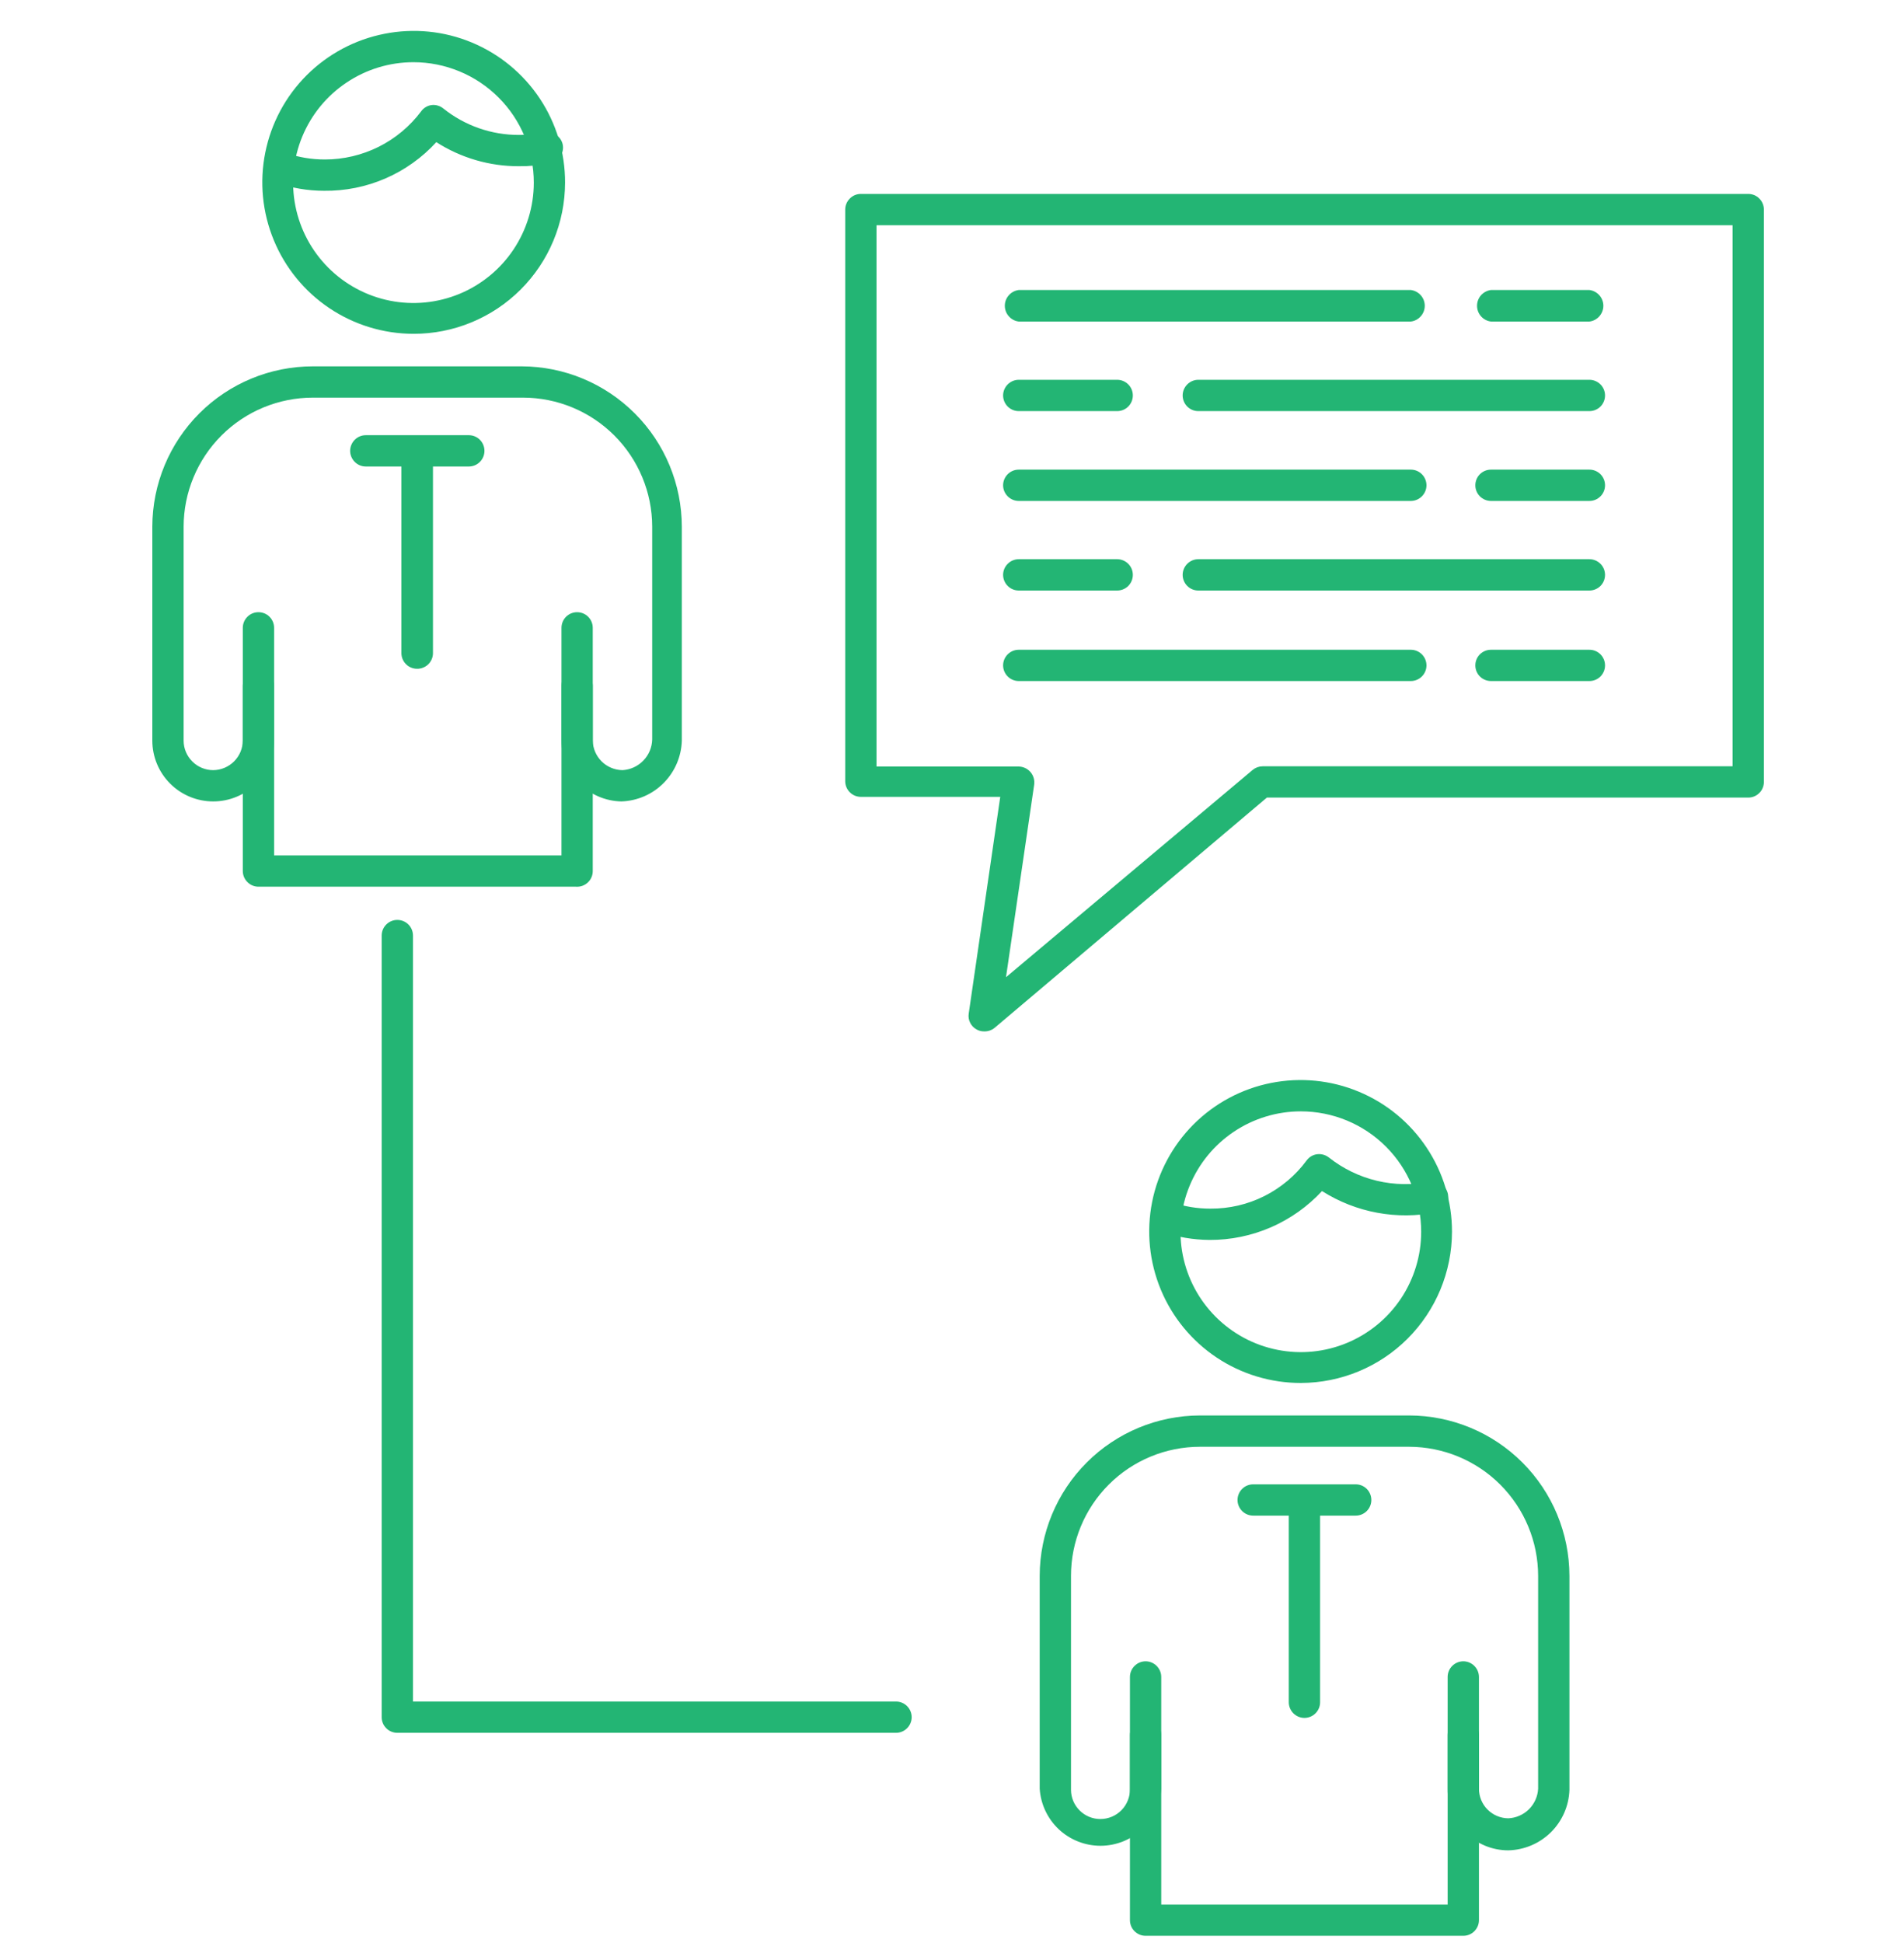 <svg width="50" height="51" viewBox="0 0 50 51" fill="none" xmlns="http://www.w3.org/2000/svg">
<g clip-path="url(#clip0_298_6299)">
<path d="M10.857 8.762C10.071 8.761 9.303 8.527 8.65 8.089C7.997 7.651 7.488 7.029 7.189 6.302C6.889 5.575 6.811 4.776 6.966 4.005C7.121 3.234 7.5 2.526 8.057 1.971C8.614 1.416 9.323 1.039 10.095 0.887C10.866 0.734 11.665 0.814 12.391 1.116C13.117 1.418 13.737 1.929 14.173 2.583C14.609 3.238 14.841 4.007 14.839 4.793C14.838 5.315 14.735 5.832 14.534 6.314C14.334 6.796 14.04 7.234 13.671 7.602C13.301 7.971 12.862 8.263 12.379 8.462C11.897 8.661 11.38 8.763 10.857 8.762ZM10.857 1.633C10.232 1.633 9.622 1.818 9.102 2.166C8.582 2.513 8.177 3.006 7.938 3.584C7.699 4.161 7.636 4.797 7.758 5.41C7.88 6.023 8.181 6.586 8.623 7.028C9.065 7.47 9.628 7.771 10.241 7.893C10.854 8.015 11.489 7.952 12.067 7.713C12.644 7.474 13.138 7.069 13.485 6.549C13.832 6.029 14.018 5.418 14.018 4.793C14.018 4.378 13.936 3.967 13.777 3.584C13.618 3.2 13.386 2.852 13.092 2.559C12.799 2.265 12.45 2.032 12.067 1.874C11.684 1.715 11.273 1.633 10.857 1.633Z" fill="#23B574"/>
<path d="M16.318 21.036C15.899 21.028 15.5 20.856 15.206 20.557C14.912 20.259 14.746 19.857 14.745 19.437V18.003C14.745 17.894 14.788 17.789 14.865 17.712C14.942 17.635 15.046 17.592 15.155 17.592C15.264 17.592 15.369 17.635 15.446 17.712C15.523 17.789 15.566 17.894 15.566 18.003V19.437C15.569 19.644 15.653 19.84 15.8 19.986C15.946 20.131 16.144 20.213 16.35 20.215C16.557 20.202 16.753 20.112 16.896 19.962C17.041 19.812 17.123 19.614 17.127 19.406V13.825C17.126 12.926 16.767 12.064 16.131 11.429C15.495 10.794 14.632 10.437 13.733 10.437H8.216C7.317 10.437 6.454 10.794 5.818 11.429C5.182 12.064 4.823 12.926 4.822 13.825V19.444C4.823 19.649 4.906 19.845 5.052 19.989C5.197 20.134 5.394 20.215 5.599 20.215C5.805 20.213 6.001 20.131 6.147 19.985C6.292 19.84 6.375 19.643 6.376 19.437V18.003C6.376 17.894 6.42 17.789 6.497 17.712C6.574 17.635 6.678 17.592 6.787 17.592C6.896 17.592 7.001 17.635 7.078 17.712C7.155 17.789 7.198 17.894 7.198 18.003V19.437C7.198 19.861 7.03 20.268 6.73 20.568C6.43 20.868 6.023 21.036 5.599 21.036C5.175 21.036 4.768 20.868 4.468 20.568C4.168 20.268 4 19.861 4 19.437V13.825C4.002 12.708 4.447 11.637 5.237 10.848C6.027 10.059 7.099 9.616 8.216 9.616H13.702C14.816 9.619 15.884 10.064 16.672 10.853C17.46 11.641 17.903 12.71 17.905 13.825V19.444C17.892 19.861 17.721 20.258 17.426 20.554C17.132 20.85 16.736 21.022 16.318 21.036Z" fill="#23B574"/>
<path d="M15.124 23.274H6.787C6.678 23.274 6.574 23.23 6.497 23.153C6.42 23.076 6.376 22.972 6.376 22.863V16.479C6.376 16.37 6.42 16.266 6.497 16.189C6.574 16.112 6.678 16.069 6.787 16.069C6.896 16.069 7.001 16.112 7.078 16.189C7.155 16.266 7.198 16.37 7.198 16.479V22.452H14.745V16.479C14.745 16.37 14.788 16.266 14.865 16.189C14.942 16.112 15.046 16.069 15.155 16.069C15.264 16.069 15.369 16.112 15.446 16.189C15.523 16.266 15.566 16.37 15.566 16.479V22.863C15.566 22.92 15.555 22.976 15.532 23.028C15.51 23.08 15.476 23.127 15.435 23.165C15.393 23.204 15.344 23.233 15.291 23.252C15.237 23.271 15.18 23.278 15.124 23.274Z" fill="#23B574"/>
<path d="M10.952 17.554C10.843 17.554 10.739 17.511 10.662 17.434C10.585 17.357 10.541 17.252 10.541 17.143V12.245H9.606C9.497 12.245 9.393 12.202 9.316 12.124C9.239 12.047 9.195 11.943 9.195 11.834C9.195 11.725 9.239 11.621 9.316 11.543C9.393 11.466 9.497 11.423 9.606 11.423H12.311C12.42 11.423 12.525 11.466 12.602 11.543C12.679 11.621 12.722 11.725 12.722 11.834C12.722 11.943 12.679 12.047 12.602 12.124C12.525 12.202 12.42 12.245 12.311 12.245H11.37V17.143C11.37 17.198 11.359 17.252 11.338 17.302C11.317 17.352 11.286 17.398 11.247 17.436C11.208 17.474 11.162 17.504 11.111 17.524C11.061 17.545 11.007 17.555 10.952 17.554Z" fill="#23B574"/>
<path d="M34.16 36.3C33.374 36.301 32.604 36.069 31.95 35.633C31.295 35.196 30.784 34.575 30.483 33.849C30.181 33.122 30.102 32.322 30.255 31.55C30.408 30.779 30.787 30.07 31.343 29.513C31.899 28.957 32.608 28.578 33.38 28.425C34.152 28.272 34.952 28.351 35.678 28.653C36.405 28.954 37.026 29.465 37.462 30.12C37.899 30.774 38.131 31.544 38.13 32.331C38.128 33.383 37.709 34.392 36.965 35.136C36.221 35.88 35.213 36.298 34.16 36.3ZM34.16 29.171C33.535 29.171 32.925 29.356 32.405 29.703C31.885 30.05 31.48 30.544 31.241 31.122C31.002 31.699 30.939 32.334 31.061 32.947C31.183 33.56 31.484 34.123 31.926 34.565C32.368 35.007 32.931 35.308 33.544 35.43C34.157 35.552 34.792 35.49 35.37 35.25C35.947 35.011 36.441 34.606 36.788 34.087C37.135 33.567 37.321 32.956 37.321 32.331C37.321 31.493 36.988 30.689 36.395 30.096C35.803 29.504 34.999 29.171 34.16 29.171Z" fill="#23B574"/>
<path d="M31.765 32.546C31.335 32.543 30.908 32.47 30.501 32.331C30.398 32.296 30.313 32.222 30.265 32.125C30.216 32.028 30.208 31.916 30.242 31.812C30.278 31.709 30.353 31.624 30.451 31.576C30.549 31.527 30.663 31.519 30.767 31.553C31.093 31.668 31.438 31.725 31.784 31.724C32.275 31.728 32.761 31.616 33.2 31.396C33.639 31.176 34.021 30.855 34.312 30.46C34.345 30.415 34.386 30.377 34.434 30.349C34.482 30.321 34.535 30.302 34.59 30.296C34.645 30.289 34.701 30.294 34.754 30.309C34.807 30.324 34.857 30.35 34.9 30.384C35.27 30.676 35.699 30.884 36.157 30.993C36.616 31.102 37.093 31.11 37.554 31.016C37.659 30.999 37.765 31.023 37.852 31.083C37.939 31.142 38 31.233 38.022 31.336C38.044 31.439 38.025 31.547 37.97 31.637C37.915 31.727 37.827 31.792 37.725 31.819C36.688 32.029 35.61 31.83 34.717 31.263C34.34 31.669 33.884 31.993 33.376 32.214C32.867 32.435 32.319 32.548 31.765 32.546Z" fill="#23B574"/>
<path d="M39.609 48.568C39.397 48.568 39.188 48.526 38.993 48.444C38.798 48.362 38.622 48.243 38.473 48.092C38.325 47.942 38.208 47.763 38.13 47.567C38.051 47.371 38.013 47.161 38.016 46.95V45.54C38.016 45.486 38.027 45.433 38.047 45.383C38.068 45.333 38.098 45.288 38.136 45.25C38.174 45.212 38.22 45.181 38.27 45.161C38.319 45.14 38.373 45.129 38.427 45.129C38.481 45.129 38.534 45.14 38.584 45.161C38.634 45.181 38.679 45.212 38.717 45.25C38.755 45.288 38.786 45.333 38.806 45.383C38.827 45.433 38.838 45.486 38.838 45.54V46.95C38.838 47.155 38.919 47.352 39.063 47.497C39.208 47.643 39.404 47.725 39.609 47.727C39.812 47.718 40.006 47.633 40.151 47.49C40.295 47.346 40.382 47.153 40.392 46.95V41.362C40.391 40.465 40.033 39.604 39.398 38.969C38.763 38.334 37.903 37.977 37.005 37.975H31.512C30.614 37.975 29.752 38.332 29.117 38.967C28.482 39.602 28.125 40.464 28.125 41.362V46.981C28.126 47.185 28.208 47.379 28.353 47.522C28.497 47.666 28.692 47.746 28.896 47.746C28.999 47.746 29.102 47.725 29.198 47.685C29.293 47.645 29.38 47.586 29.452 47.512C29.525 47.438 29.582 47.349 29.619 47.253C29.657 47.157 29.676 47.053 29.673 46.95V45.54C29.673 45.486 29.684 45.433 29.704 45.383C29.725 45.333 29.755 45.288 29.794 45.25C29.832 45.212 29.877 45.181 29.927 45.161C29.977 45.14 30.03 45.129 30.084 45.129C30.138 45.129 30.191 45.14 30.241 45.161C30.291 45.181 30.336 45.212 30.374 45.25C30.413 45.288 30.443 45.333 30.463 45.383C30.484 45.433 30.495 45.486 30.495 45.54V46.95C30.469 47.356 30.29 47.736 29.994 48.015C29.697 48.293 29.306 48.448 28.899 48.448C28.492 48.448 28.101 48.293 27.804 48.015C27.508 47.736 27.329 47.356 27.303 46.95V41.362C27.305 40.247 27.749 39.177 28.538 38.388C29.327 37.599 30.396 37.155 31.512 37.153H37.005C38.121 37.155 39.19 37.599 39.979 38.388C40.768 39.177 41.212 40.247 41.214 41.362V46.981C41.2 47.401 41.025 47.799 40.727 48.094C40.428 48.389 40.028 48.558 39.609 48.568Z" fill="#23B574"/>
<path d="M38.427 50.811H30.084C30.03 50.811 29.977 50.801 29.927 50.78C29.877 50.759 29.832 50.729 29.794 50.691C29.755 50.653 29.725 50.608 29.704 50.558C29.684 50.508 29.673 50.455 29.673 50.401V44.017C29.673 43.908 29.716 43.804 29.794 43.727C29.87 43.65 29.975 43.606 30.084 43.606C30.193 43.606 30.297 43.65 30.374 43.727C30.451 43.804 30.495 43.908 30.495 44.017V49.99H38.016V44.017C38.016 43.908 38.059 43.804 38.136 43.727C38.213 43.65 38.318 43.606 38.427 43.606C38.536 43.606 38.64 43.65 38.717 43.727C38.794 43.804 38.838 43.908 38.838 44.017V50.401C38.838 50.51 38.794 50.614 38.717 50.691C38.64 50.768 38.536 50.811 38.427 50.811Z" fill="#23B574"/>
<path d="M34.255 45.092C34.146 45.092 34.042 45.048 33.965 44.971C33.888 44.894 33.844 44.79 33.844 44.681V39.782H32.909C32.8 39.782 32.696 39.739 32.619 39.662C32.542 39.585 32.498 39.481 32.498 39.372C32.498 39.263 32.542 39.158 32.619 39.081C32.696 39.004 32.8 38.961 32.909 38.961H35.602C35.711 38.961 35.815 39.004 35.892 39.081C35.969 39.158 36.012 39.263 36.012 39.372C36.012 39.481 35.969 39.585 35.892 39.662C35.815 39.739 35.711 39.782 35.602 39.782H34.666V44.681C34.666 44.735 34.656 44.788 34.635 44.838C34.614 44.888 34.584 44.933 34.546 44.971C34.508 45.009 34.462 45.04 34.413 45.06C34.363 45.081 34.309 45.092 34.255 45.092Z" fill="#23B574"/>
<path d="M25.843 27.072C25.774 27.073 25.707 27.056 25.647 27.022C25.573 26.982 25.514 26.921 25.477 26.846C25.439 26.771 25.426 26.687 25.439 26.605L26.267 20.916H22.607C22.498 20.916 22.394 20.873 22.317 20.796C22.239 20.719 22.196 20.614 22.196 20.506V5.501C22.196 5.392 22.239 5.288 22.317 5.211C22.394 5.133 22.498 5.09 22.607 5.09H45.91C45.964 5.09 46.017 5.101 46.067 5.121C46.117 5.142 46.162 5.172 46.2 5.211C46.239 5.249 46.269 5.294 46.289 5.344C46.31 5.394 46.321 5.447 46.321 5.501V20.524C46.321 20.578 46.31 20.632 46.289 20.682C46.269 20.732 46.239 20.777 46.2 20.815C46.162 20.853 46.117 20.883 46.067 20.904C46.017 20.925 45.964 20.935 45.91 20.935H33.269L26.121 26.977C26.043 27.042 25.944 27.075 25.843 27.072ZM23.018 20.12H26.753C26.812 20.121 26.87 20.135 26.923 20.16C26.976 20.185 27.023 20.221 27.062 20.266C27.1 20.311 27.128 20.363 27.145 20.42C27.161 20.476 27.166 20.536 27.158 20.594L26.418 25.65L32.897 20.208C32.97 20.148 33.061 20.115 33.156 20.114H45.499V5.912H23.018V20.12Z" fill="#23B574"/>
<path d="M37.049 8.44H26.753C26.652 8.428 26.559 8.379 26.492 8.302C26.424 8.226 26.387 8.128 26.387 8.026C26.387 7.924 26.424 7.826 26.492 7.75C26.559 7.674 26.652 7.625 26.753 7.612H37.049C37.15 7.625 37.243 7.674 37.31 7.75C37.378 7.826 37.415 7.924 37.415 8.026C37.415 8.128 37.378 8.226 37.31 8.302C37.243 8.379 37.15 8.428 37.049 8.44Z" fill="#23B574"/>
<path d="M41.739 8.44H39.154C39.053 8.428 38.96 8.379 38.892 8.302C38.825 8.226 38.788 8.128 38.788 8.026C38.788 7.924 38.825 7.826 38.892 7.75C38.96 7.674 39.053 7.625 39.154 7.612H41.739C41.84 7.625 41.932 7.674 42 7.75C42.067 7.826 42.105 7.924 42.105 8.026C42.105 8.128 42.067 8.226 42 8.302C41.932 8.379 41.84 8.428 41.739 8.44Z" fill="#23B574"/>
<path d="M8.513 5.008C8.082 5.008 7.655 4.935 7.249 4.793C7.198 4.776 7.151 4.749 7.11 4.714C7.07 4.678 7.037 4.635 7.014 4.587C6.99 4.539 6.976 4.486 6.973 4.433C6.97 4.379 6.978 4.326 6.996 4.275C7.03 4.172 7.104 4.087 7.202 4.038C7.299 3.99 7.411 3.982 7.514 4.016C7.841 4.129 8.185 4.187 8.532 4.186C9.022 4.186 9.506 4.072 9.945 3.853C10.384 3.633 10.765 3.315 11.06 2.922C11.091 2.878 11.132 2.84 11.179 2.812C11.225 2.784 11.277 2.765 11.332 2.758C11.386 2.751 11.442 2.755 11.495 2.771C11.549 2.786 11.598 2.812 11.641 2.847C12.204 3.298 12.904 3.543 13.626 3.542C13.849 3.544 14.071 3.523 14.29 3.479C14.395 3.456 14.505 3.476 14.596 3.534C14.687 3.592 14.752 3.683 14.776 3.788C14.799 3.895 14.778 4.007 14.719 4.1C14.66 4.192 14.567 4.257 14.46 4.281C14.186 4.338 13.906 4.366 13.626 4.363C12.857 4.365 12.105 4.146 11.458 3.731C11.085 4.139 10.629 4.464 10.122 4.684C9.614 4.904 9.066 5.014 8.513 5.008Z" fill="#23B574"/>
<path d="M23.53 45.483H10.434C10.379 45.483 10.323 45.472 10.272 45.45C10.221 45.429 10.175 45.397 10.137 45.356C10.098 45.316 10.068 45.269 10.049 45.217C10.029 45.165 10.021 45.109 10.023 45.054V24.557C10.023 24.448 10.066 24.343 10.144 24.266C10.221 24.189 10.325 24.146 10.434 24.146C10.543 24.146 10.648 24.189 10.725 24.266C10.802 24.343 10.845 24.448 10.845 24.557V44.662H23.53C23.639 44.662 23.743 44.705 23.82 44.782C23.897 44.859 23.941 44.964 23.941 45.073C23.941 45.181 23.897 45.286 23.82 45.363C23.743 45.44 23.639 45.483 23.53 45.483Z" fill="#23B574"/>
<path d="M41.739 10.791H31.468C31.359 10.791 31.255 10.748 31.178 10.671C31.101 10.594 31.057 10.489 31.057 10.38C31.057 10.271 31.101 10.167 31.178 10.09C31.255 10.013 31.359 9.969 31.468 9.969H41.739C41.847 9.969 41.952 10.013 42.029 10.09C42.106 10.167 42.149 10.271 42.149 10.38C42.149 10.489 42.106 10.594 42.029 10.671C41.952 10.748 41.847 10.791 41.739 10.791Z" fill="#23B574"/>
<path d="M29.363 10.791H26.753C26.644 10.791 26.54 10.748 26.463 10.671C26.386 10.594 26.342 10.489 26.342 10.38C26.342 10.271 26.386 10.167 26.463 10.09C26.54 10.013 26.644 9.969 26.753 9.969H29.338C29.447 9.969 29.552 10.013 29.629 10.09C29.706 10.167 29.749 10.271 29.749 10.38C29.749 10.489 29.706 10.594 29.629 10.671C29.552 10.748 29.447 10.791 29.338 10.791H29.363Z" fill="#23B574"/>
<path d="M37.049 13.149H26.753C26.644 13.149 26.54 13.105 26.463 13.028C26.386 12.951 26.342 12.847 26.342 12.738C26.342 12.629 26.386 12.524 26.463 12.447C26.54 12.37 26.644 12.327 26.753 12.327H37.049C37.158 12.327 37.262 12.37 37.339 12.447C37.416 12.524 37.46 12.629 37.46 12.738C37.46 12.847 37.416 12.951 37.339 13.028C37.262 13.105 37.158 13.149 37.049 13.149Z" fill="#23B574"/>
<path d="M41.739 13.149H39.154C39.045 13.149 38.94 13.105 38.863 13.028C38.786 12.951 38.743 12.847 38.743 12.738C38.743 12.629 38.786 12.524 38.863 12.447C38.94 12.37 39.045 12.327 39.154 12.327H41.739C41.848 12.327 41.952 12.37 42.029 12.447C42.106 12.524 42.149 12.629 42.149 12.738C42.149 12.847 42.106 12.951 42.029 13.028C41.952 13.105 41.848 13.149 41.739 13.149Z" fill="#23B574"/>
<path d="M41.739 15.5H31.468C31.359 15.5 31.255 15.457 31.178 15.38C31.101 15.303 31.057 15.198 31.057 15.089C31.057 14.98 31.101 14.876 31.178 14.799C31.255 14.722 31.359 14.678 31.468 14.678H41.739C41.847 14.678 41.952 14.722 42.029 14.799C42.106 14.876 42.149 14.98 42.149 15.089C42.149 15.198 42.106 15.303 42.029 15.38C41.952 15.457 41.847 15.5 41.739 15.5Z" fill="#23B574"/>
<path d="M29.363 15.5H26.753C26.644 15.5 26.54 15.457 26.463 15.38C26.386 15.303 26.342 15.198 26.342 15.089C26.342 14.98 26.386 14.876 26.463 14.799C26.54 14.722 26.644 14.678 26.753 14.678H29.338C29.447 14.678 29.552 14.722 29.629 14.799C29.706 14.876 29.749 14.98 29.749 15.089C29.749 15.198 29.706 15.303 29.629 15.38C29.552 15.457 29.447 15.5 29.338 15.5H29.363Z" fill="#23B574"/>
<path d="M37.049 17.876H26.753C26.644 17.876 26.54 17.833 26.463 17.756C26.386 17.679 26.342 17.574 26.342 17.465C26.342 17.356 26.386 17.252 26.463 17.175C26.54 17.098 26.644 17.055 26.753 17.055H37.049C37.158 17.055 37.262 17.098 37.339 17.175C37.416 17.252 37.46 17.356 37.46 17.465C37.46 17.574 37.416 17.679 37.339 17.756C37.262 17.833 37.158 17.876 37.049 17.876Z" fill="#23B574"/>
<path d="M41.739 17.876H39.154C39.045 17.876 38.94 17.833 38.863 17.756C38.786 17.679 38.743 17.574 38.743 17.465C38.743 17.356 38.786 17.252 38.863 17.175C38.94 17.098 39.045 17.055 39.154 17.055H41.739C41.848 17.055 41.952 17.098 42.029 17.175C42.106 17.252 42.149 17.356 42.149 17.465C42.149 17.574 42.106 17.679 42.029 17.756C41.952 17.833 41.848 17.876 41.739 17.876Z" fill="#23B574"/>
</g>
<defs>
<clipPath id="clip0_298_6299">
<rect width="50" height="50" fill="white" transform="translate(0 0.811)"/>
</clipPath>
</defs>
</svg>
